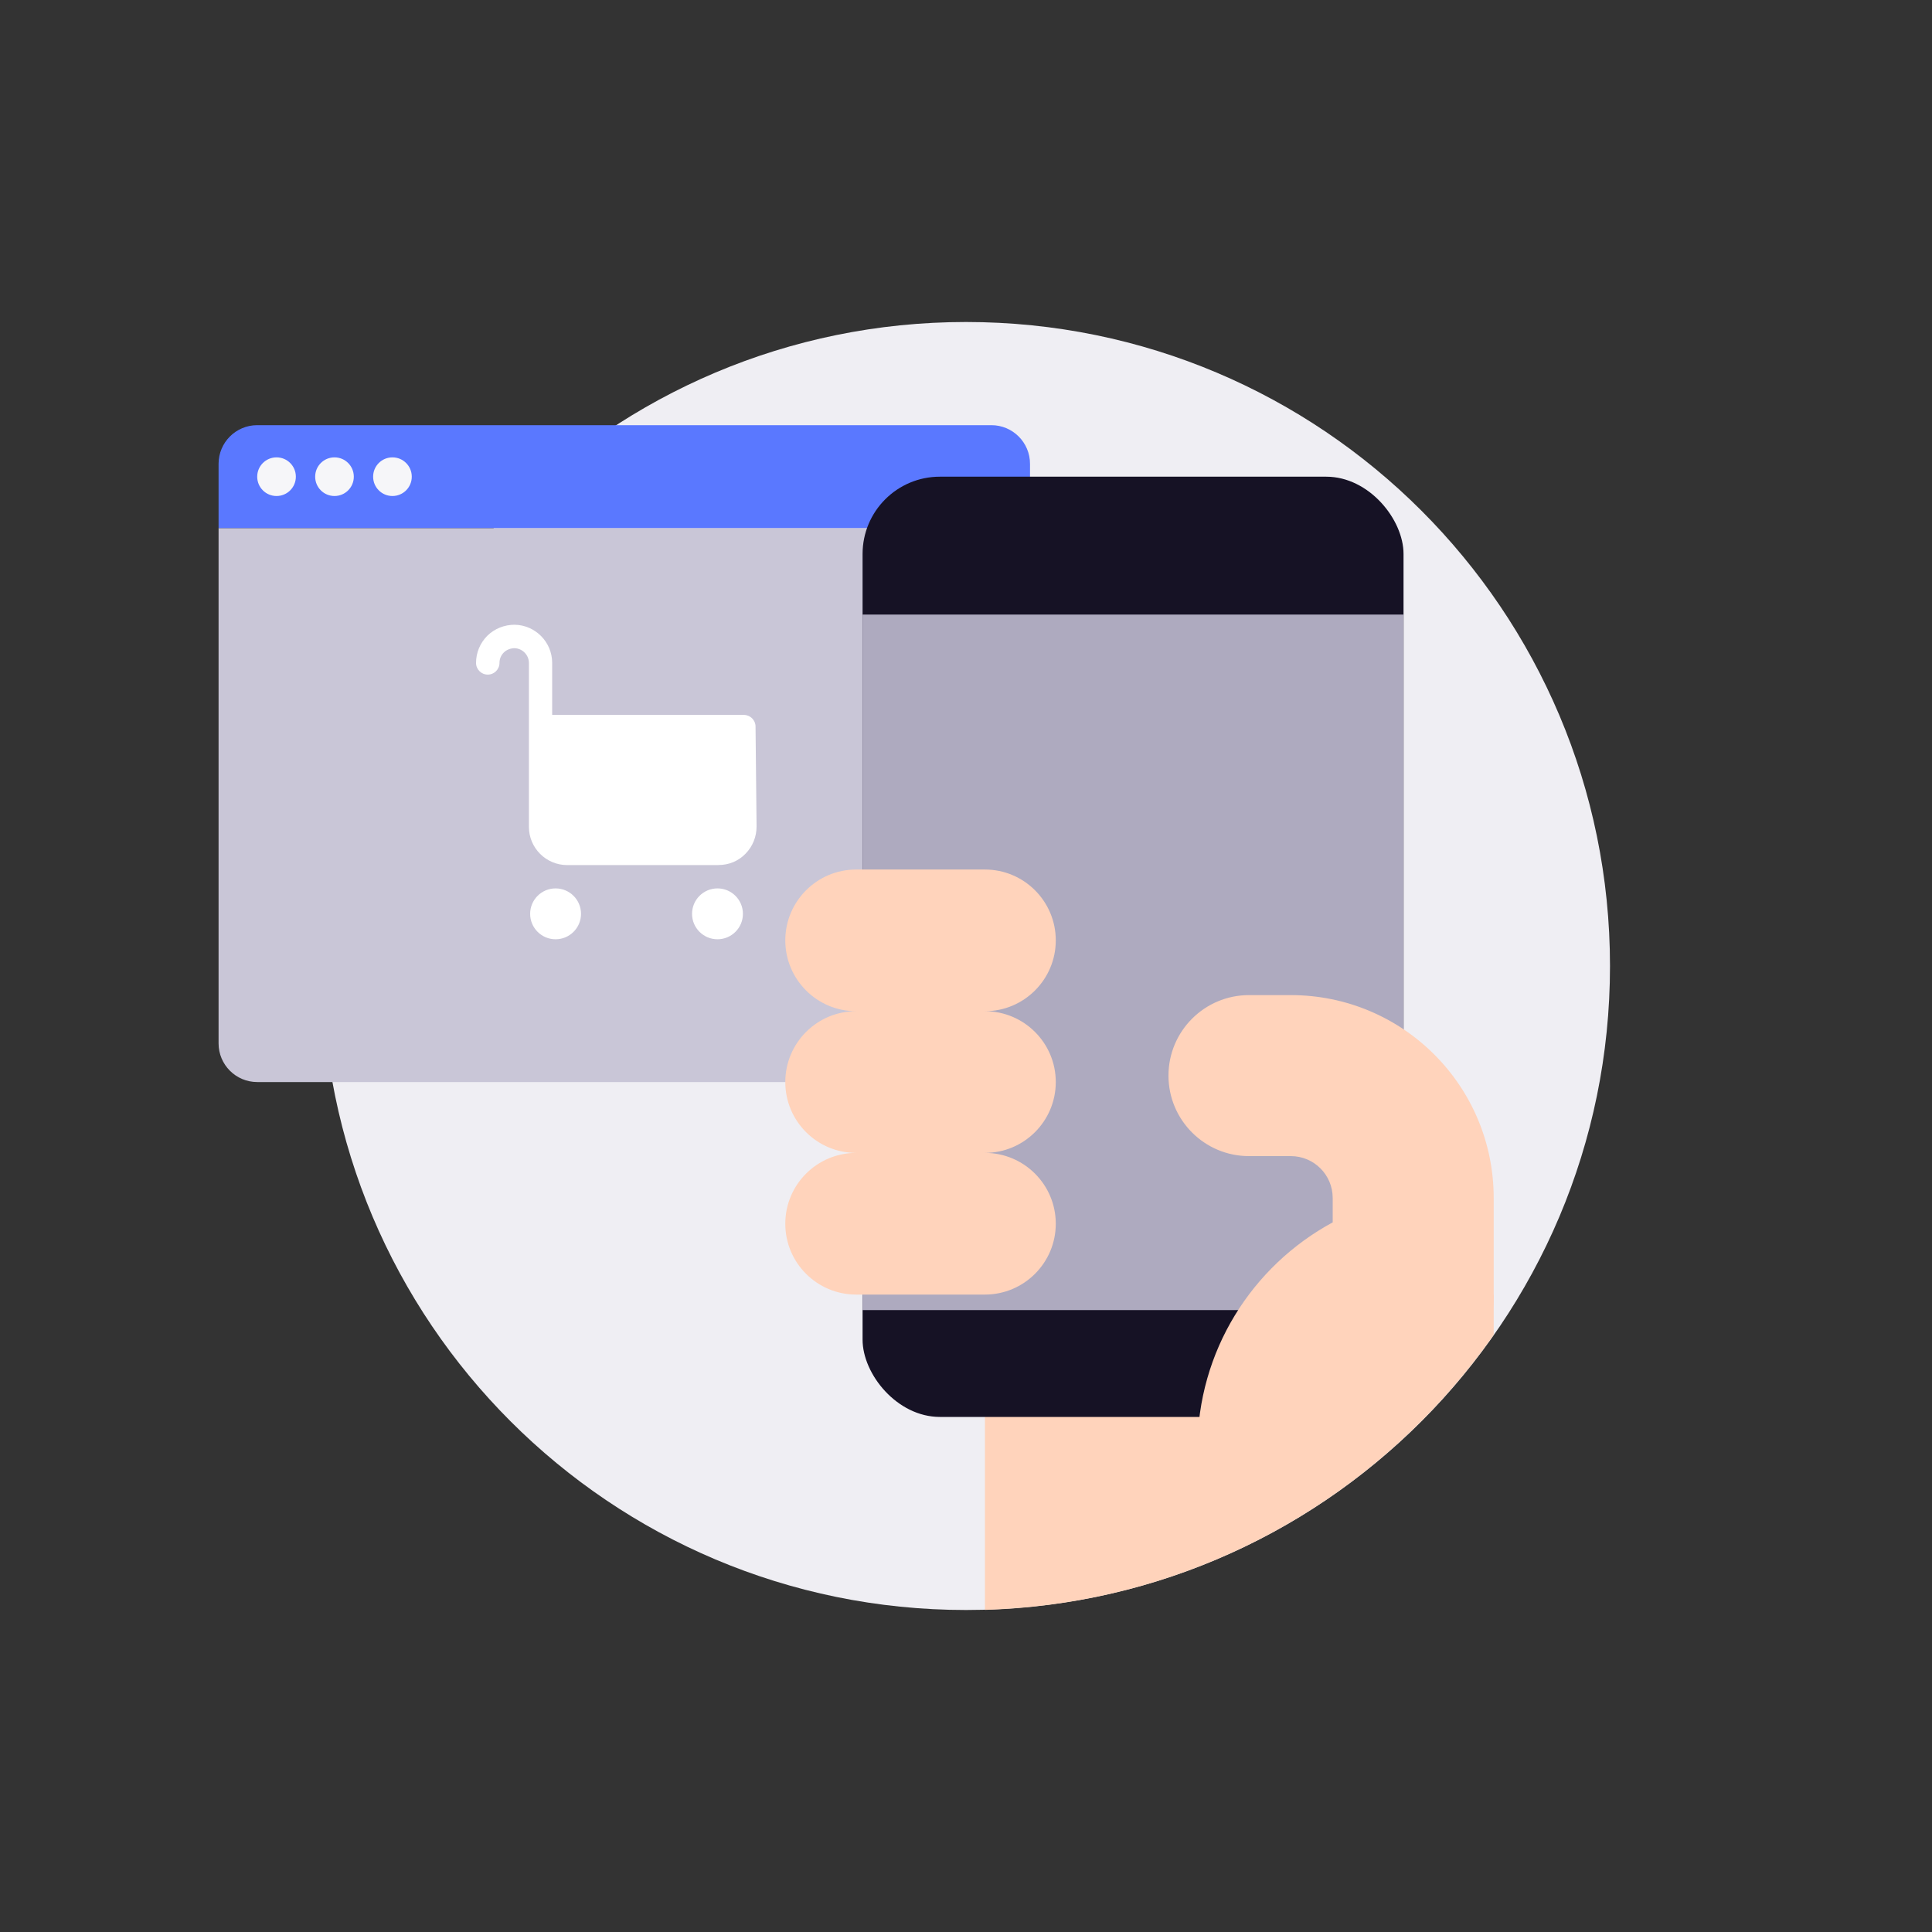 <?xml version="1.0" encoding="UTF-8"?><svg id="Layer_1" xmlns="http://www.w3.org/2000/svg" viewBox="0 0 300 300"><rect x="0" y="0" width="300" height="300" fill="#333333" stroke="none"/><defs><style>.cls-1{fill:#fff;}.cls-2{fill:#efeef3;}.cls-3{fill:#aeaabf;}.cls-4{fill:#c9c6d7;}.cls-5{fill:#161225;}.cls-6{fill:#5a78ff;}.cls-7{fill:#f6f6f9;}.cls-7,.cls-8{fill-rule:evenodd;}.cls-8{fill:#ffd3bb;}</style></defs><path class="cls-2" d="m150,50c55.23,0,100,44.77,100,100s-44.77,100-100,100-100-44.77-100-100,44.77-100,100-100"/><path class="cls-6" d="m33.94,72.02c0-3.31,2.69-6,6-6h114c3.31,0,6,2.69,6,6v10H33.94v-10Z"/><path class="cls-7" d="m45.94,74.02c0,1.66-1.34,3-3,3s-3-1.34-3-3,1.34-3,3-3,3,1.34,3,3m9,0c0,1.66-1.34,3-3,3s-3-1.34-3-3,1.34-3,3-3,3,1.34,3,3m6,3c1.66,0,3-1.34,3-3s-1.34-3-3-3-3,1.34-3,3,1.34,3,3,3"/><path class="cls-4" d="m33.94,82.02h126v80c0,3.31-2.69,6-6,6H39.94c-3.31,0-6-2.69-6-6v-80Z"/><path class="cls-1" d="m86.27,145.85c2.18,0,3.95-1.77,3.95-3.95s-1.77-3.95-3.95-3.95-3.95,1.77-3.95,3.95,1.77,3.95,3.95,3.95"/><path class="cls-1" d="m111.41,145.85c2.18,0,3.95-1.77,3.95-3.95s-1.77-3.95-3.95-3.95-3.95,1.77-3.95,3.95,1.77,3.95,3.95,3.95"/><path class="cls-1" d="m111.58,134.33h-23.51c-3.28,0-5.94-2.66-5.94-5.94v-25.45c0-1.24-1.02-2.27-2.26-2.29-.56.01-1.2.23-1.63.66-.44.43-.68,1.01-.68,1.62,0,1.01-.81,1.82-1.82,1.82s-1.82-.81-1.82-1.82c0-1.59.63-3.08,1.75-4.21,1.14-1.12,2.67-1.71,4.23-1.71,3.22.04,5.84,2.69,5.84,5.91v8.09h29.76c1,0,1.81.8,1.82,1.79l.16,15.53c0,1.6-.6,3.1-1.72,4.24-1.1,1.14-2.59,1.75-4.19,1.75"/><path class="cls-8" d="m231.94,207.27c-17.54,25.08-46.3,41.74-79,42.71v-48.96h79v6.25Z"/><rect class="cls-5" x="133.94" y="74.02" width="84" height="146" rx="12" ry="12"/><rect class="cls-3" x="133.94" y="95.43" width="84" height="108"/><path class="cls-8" d="m121.94,146.02c0-6.07,4.93-11,11-11h20c6.07,0,11,4.93,11,11s-4.93,11-11,11c6.07,0,11,4.93,11,11s-4.93,11-11,11c6.07,0,11,4.93,11,11s-4.93,11-11,11h-20c-6.07,0-11-4.92-11-11s4.93-11,11-11c-6.07,0-11-4.92-11-11s4.93-11,11-11c-6.07,0-11-4.92-11-11m85,43.79c-12.51,6.76-21,19.99-21,35.21h25.5l13.94-12.5c3.91-2.11,6.56-6.25,6.56-11v-15.5c0-17.4-14.1-31.5-31.5-31.5h-6.5c-6.9,0-12.5,5.6-12.5,12.5s5.6,12.5,12.5,12.5h6.5c3.59,0,6.5,2.91,6.5,6.5v3.79Z"/></svg>